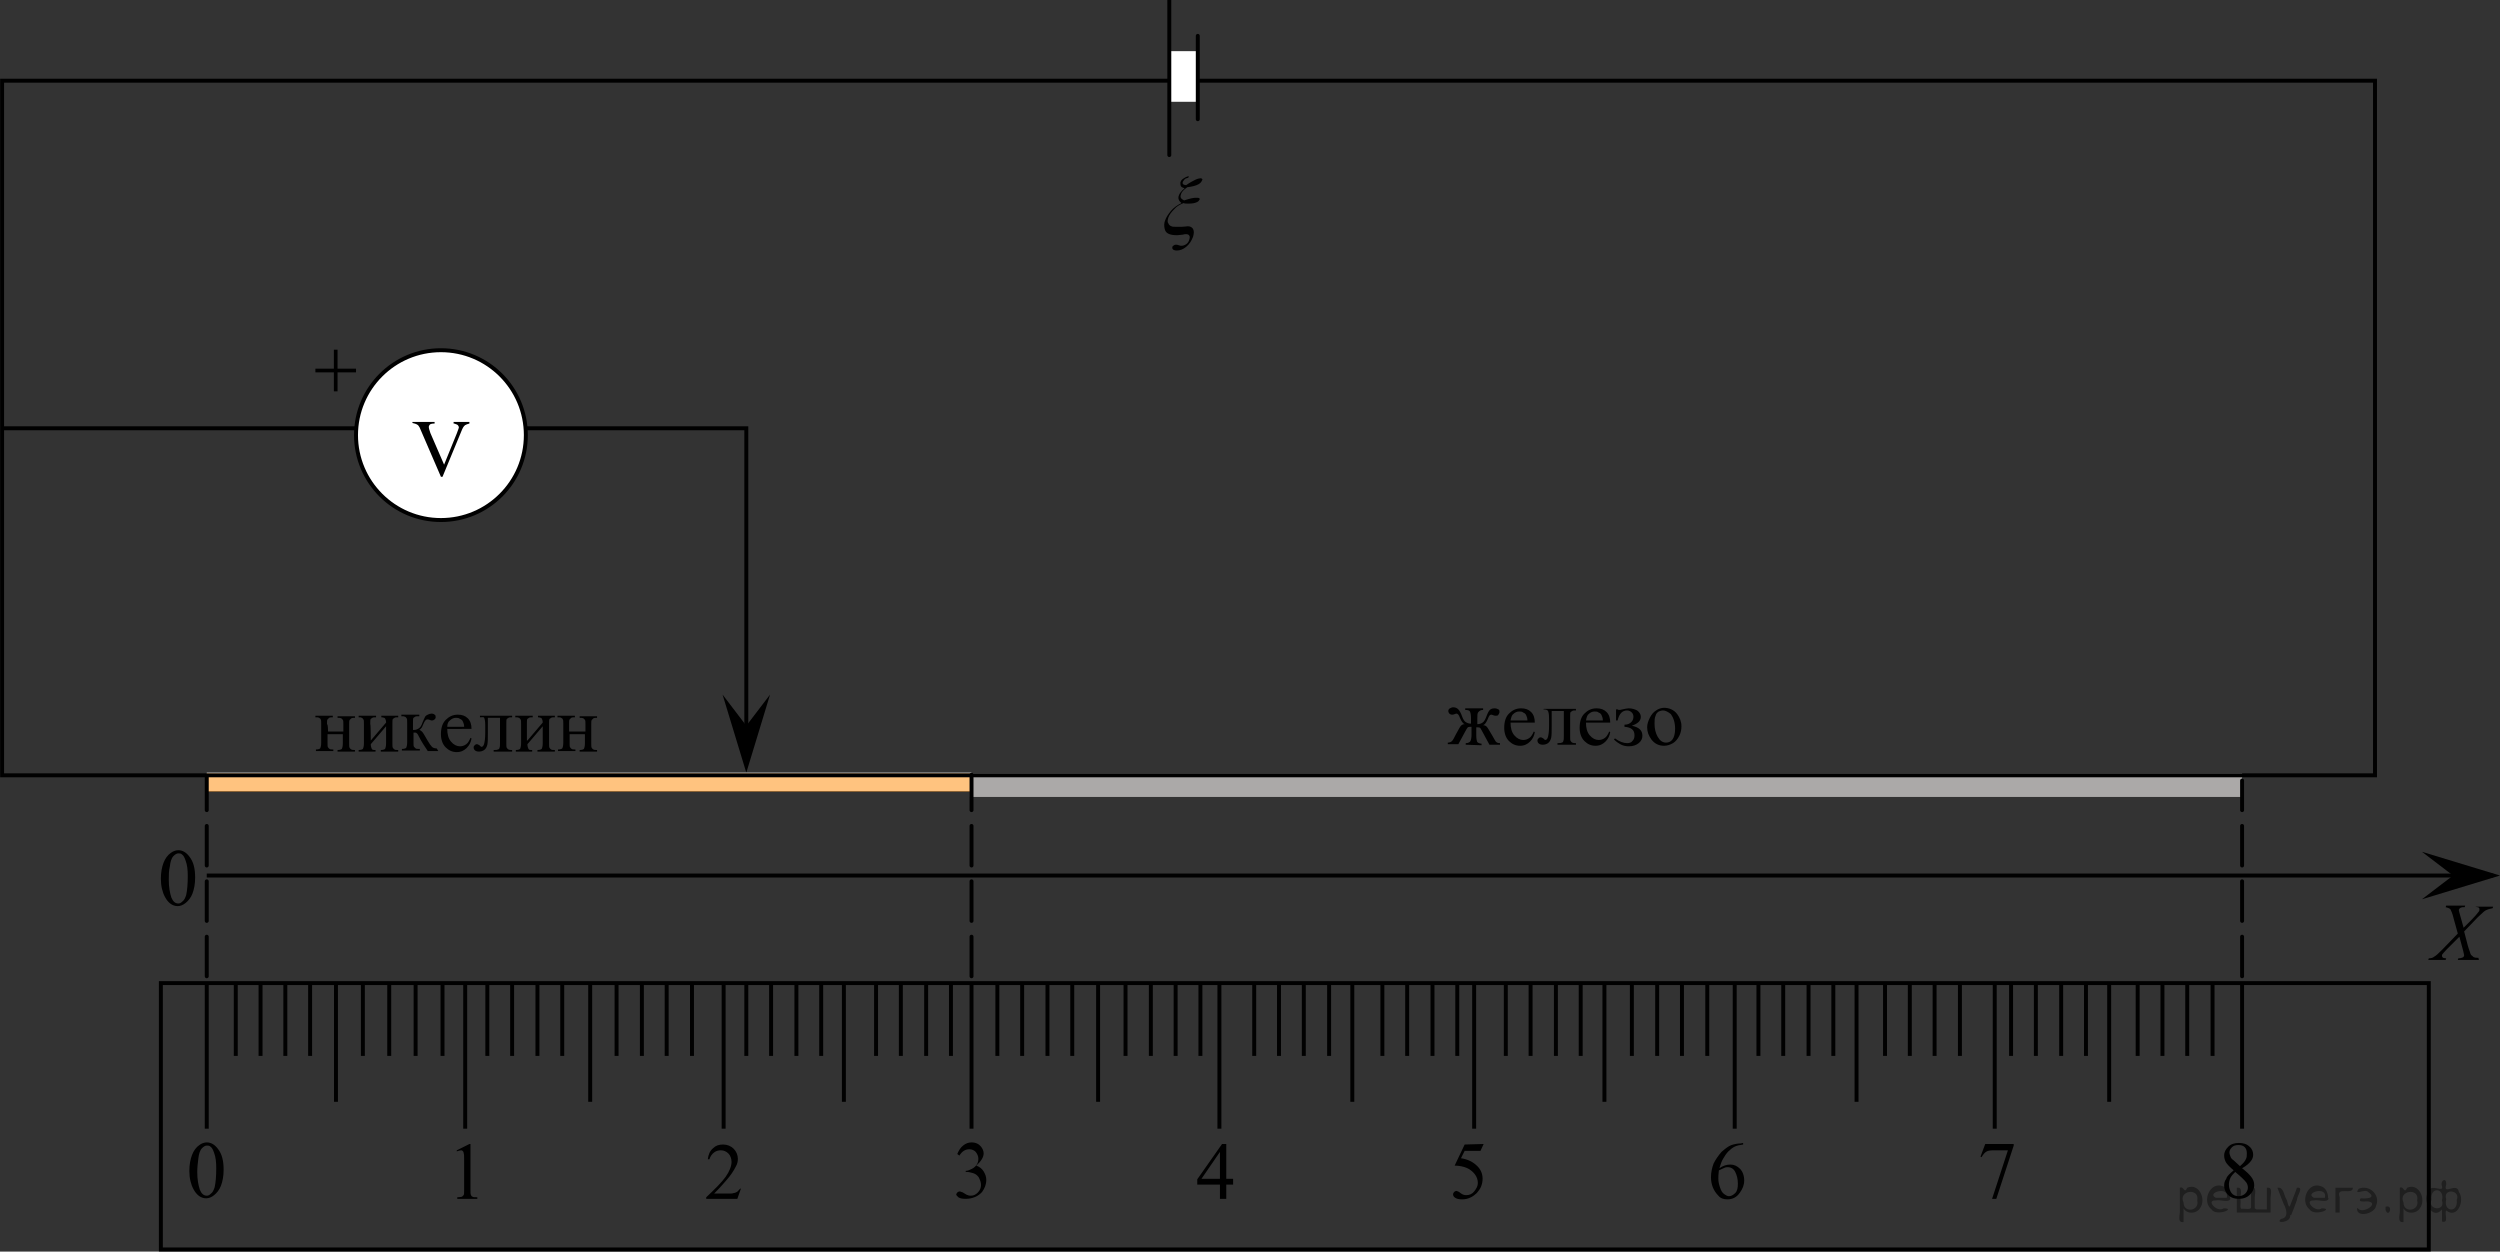 <?xml version="1.0" encoding="utf-8"?>
<!-- Generator: Adobe Illustrator 27.7.0, SVG Export Plug-In . SVG Version: 6.00 Build 0)  -->
<svg version="1.1" id="Слой_1" xmlns="http://www.w3.org/2000/svg" xmlns:xlink="http://www.w3.org/1999/xlink" x="0px" y="0px"
	 width="474px" height="237.3px" viewBox="0 0 474 237.3" style="enable-background:new 0 0 474 237.3;" xml:space="preserve">
<rect x="0" y="0" width="474" height="237.3" fill="#333333" stroke="none"/>
<style type="text/css">
	.st0{fill:#ABA9A8;}
	.st1{fill:none;stroke:#000000;stroke-width:0.75;stroke-miterlimit:10;}
	.st2{fill:#FFFFFF;stroke:#000000;stroke-width:0.75;stroke-miterlimit:10;}
	
		.st3{fill:none;stroke:#000000;stroke-width:0.75;stroke-linecap:round;stroke-linejoin:round;stroke-miterlimit:10;stroke-dasharray:7.5,3;}
	.st4{fill:#FFFFFF;}
	.st5{opacity:0.5;fill:#FF8800;enable-background:new    ;}
	.st6{fill:none;stroke:#000000;stroke-width:0.75;stroke-linecap:round;stroke-linejoin:round;stroke-miterlimit:10;}
</style>
<rect x="183.9" y="146.6" class="st0" width="241.2" height="4.5"/>
<polygon class="st1" points="460.5,186.4 39.7,186.4 30.5,186.4 30.5,236.9 460.5,236.9 "/>
<line class="st1" x1="39.2" y1="214" x2="39.2" y2="186.4"/>
<line class="st1" x1="63.7" y1="208.9" x2="63.7" y2="186.4"/>
<line class="st1" x1="44.7" y1="200.2" x2="44.7" y2="186.4"/>
<line class="st1" x1="49.4" y1="200.2" x2="49.4" y2="186.4"/>
<line class="st1" x1="54.1" y1="200.2" x2="54.1" y2="186.4"/>
<line class="st1" x1="58.8" y1="200.2" x2="58.8" y2="186.4"/>
<line class="st1" x1="68.8" y1="200.2" x2="68.8" y2="186.4"/>
<line class="st1" x1="73.8" y1="200.2" x2="73.8" y2="186.4"/>
<line class="st1" x1="78.8" y1="200.2" x2="78.8" y2="186.4"/>
<line class="st1" x1="83.9" y1="200.2" x2="83.9" y2="186.4"/>
<line class="st1" x1="92.4" y1="200.2" x2="92.4" y2="186.4"/>
<line class="st1" x1="97.1" y1="200.2" x2="97.1" y2="186.4"/>
<line class="st1" x1="101.9" y1="200.2" x2="101.9" y2="186.4"/>
<line class="st1" x1="106.6" y1="200.2" x2="106.6" y2="186.4"/>
<line class="st1" x1="116.9" y1="200.2" x2="116.9" y2="186.4"/>
<line class="st1" x1="121.7" y1="200.2" x2="121.7" y2="186.4"/>
<line class="st1" x1="126.4" y1="200.2" x2="126.4" y2="186.4"/>
<line class="st1" x1="131.2" y1="200.2" x2="131.2" y2="186.4"/>
<line class="st1" x1="141.5" y1="200.2" x2="141.5" y2="186.4"/>
<line class="st1" x1="146.2" y1="200.2" x2="146.2" y2="186.4"/>
<line class="st1" x1="151" y1="200.2" x2="151" y2="186.4"/>
<line class="st1" x1="155.7" y1="200.2" x2="155.7" y2="186.4"/>
<line class="st1" x1="166.1" y1="200.2" x2="166.1" y2="186.4"/>
<line class="st1" x1="170.8" y1="200.2" x2="170.8" y2="186.4"/>
<line class="st1" x1="175.6" y1="200.2" x2="175.6" y2="186.4"/>
<line class="st1" x1="180.3" y1="200.2" x2="180.3" y2="186.4"/>
<line class="st1" x1="189.1" y1="200.2" x2="189.1" y2="186.4"/>
<line class="st1" x1="193.8" y1="200.2" x2="193.8" y2="186.4"/>
<line class="st1" x1="198.6" y1="200.2" x2="198.6" y2="186.4"/>
<line class="st1" x1="203.3" y1="200.2" x2="203.3" y2="186.4"/>
<line class="st1" x1="213.4" y1="200.2" x2="213.4" y2="186.4"/>
<line class="st1" x1="218.2" y1="200.2" x2="218.2" y2="186.4"/>
<line class="st1" x1="222.9" y1="200.2" x2="222.9" y2="186.4"/>
<line class="st1" x1="227.6" y1="200.2" x2="227.6" y2="186.4"/>
<line class="st1" x1="237.8" y1="200.2" x2="237.8" y2="186.4"/>
<line class="st1" x1="242.5" y1="200.2" x2="242.5" y2="186.4"/>
<line class="st1" x1="247.2" y1="200.2" x2="247.2" y2="186.4"/>
<line class="st1" x1="252" y1="200.2" x2="252" y2="186.4"/>
<line class="st1" x1="262.1" y1="200.2" x2="262.1" y2="186.4"/>
<line class="st1" x1="266.8" y1="200.2" x2="266.8" y2="186.4"/>
<line class="st1" x1="271.6" y1="200.2" x2="271.6" y2="186.4"/>
<line class="st1" x1="276.3" y1="200.2" x2="276.3" y2="186.4"/>
<line class="st1" x1="285.5" y1="200.2" x2="285.5" y2="186.4"/>
<line class="st1" x1="290.2" y1="200.2" x2="290.2" y2="186.4"/>
<line class="st1" x1="295" y1="200.2" x2="295" y2="186.4"/>
<line class="st1" x1="299.7" y1="200.2" x2="299.7" y2="186.4"/>
<line class="st1" x1="309.4" y1="200.2" x2="309.4" y2="186.4"/>
<line class="st1" x1="314.2" y1="200.2" x2="314.2" y2="186.4"/>
<line class="st1" x1="318.9" y1="200.2" x2="318.9" y2="186.4"/>
<line class="st1" x1="323.7" y1="200.2" x2="323.7" y2="186.4"/>
<line class="st1" x1="333.4" y1="200.2" x2="333.4" y2="186.4"/>
<line class="st1" x1="338.1" y1="200.2" x2="338.1" y2="186.4"/>
<line class="st1" x1="342.9" y1="200.2" x2="342.9" y2="186.4"/>
<line class="st1" x1="347.6" y1="200.2" x2="347.6" y2="186.4"/>
<line class="st1" x1="357.4" y1="200.2" x2="357.4" y2="186.4"/>
<line class="st1" x1="362.1" y1="200.2" x2="362.1" y2="186.4"/>
<line class="st1" x1="366.8" y1="200.2" x2="366.8" y2="186.4"/>
<line class="st1" x1="371.6" y1="200.2" x2="371.6" y2="186.4"/>
<line class="st1" x1="381.3" y1="200.2" x2="381.3" y2="186.4"/>
<line class="st1" x1="386" y1="200.2" x2="386" y2="186.4"/>
<line class="st1" x1="390.8" y1="200.2" x2="390.8" y2="186.4"/>
<line class="st1" x1="395.5" y1="200.2" x2="395.5" y2="186.4"/>
<line class="st1" x1="405.3" y1="200.2" x2="405.3" y2="186.4"/>
<line class="st1" x1="410" y1="200.2" x2="410" y2="186.4"/>
<line class="st1" x1="414.7" y1="200.2" x2="414.7" y2="186.4"/>
<line class="st1" x1="419.5" y1="200.2" x2="419.5" y2="186.4"/>
<line class="st1" x1="111.9" y1="208.9" x2="111.9" y2="186.4"/>
<line class="st1" x1="160" y1="208.9" x2="160" y2="186.4"/>
<line class="st1" x1="208.2" y1="208.9" x2="208.2" y2="186.4"/>
<line class="st1" x1="256.4" y1="208.9" x2="256.4" y2="186.4"/>
<line class="st1" x1="304.2" y1="208.9" x2="304.2" y2="186.4"/>
<line class="st1" x1="352" y1="208.9" x2="352" y2="186.4"/>
<line class="st1" x1="399.9" y1="208.9" x2="399.9" y2="186.4"/>
<line class="st1" x1="88.2" y1="214" x2="88.2" y2="186.4"/>
<line class="st1" x1="137.2" y1="214" x2="137.2" y2="186.4"/>
<line class="st1" x1="184.2" y1="214" x2="184.2" y2="186.4"/>
<line class="st1" x1="231.2" y1="214" x2="231.2" y2="186.4"/>
<line class="st1" x1="279.5" y1="214" x2="279.5" y2="186.4"/>
<line class="st1" x1="328.9" y1="214" x2="328.9" y2="186.4"/>
<line class="st1" x1="378.2" y1="214" x2="378.2" y2="186.4"/>
<line class="st1" x1="425.1" y1="214" x2="425.1" y2="186.4"/>
<line class="st1" x1="39.2" y1="166" x2="472.7" y2="166"/>
<polyline class="st1" points="0.4,81.2 141.5,81.2 141.5,139.9 "/>
<circle class="st2" cx="83.6" cy="82.5" r="16.1"/>
<line class="st3" x1="425.1" y1="185.1" x2="425.1" y2="148"/>
<g>
	<path d="M225.4,33.4l-0.1,0.3c-0.3,0.1-0.5,0.1-0.7,0.3c-0.1,0.1-0.2,0.3-0.3,0.4c-0.1,0.2-0.1,0.4,0,0.5c0.1,0.1,0.3,0.2,0.6,0.2
		c0.7-0.5,1.3-0.8,1.7-1c0.4-0.2,0.8-0.3,1-0.3c0.1,0,0.2,0,0.3,0.1c0.1,0.1,0.1,0.2,0,0.3c-0.1,0.3-0.3,0.5-0.6,0.7
		c-0.5,0.3-1.3,0.5-2.2,0.6c-0.7,0.5-1.1,0.9-1.2,1.4c-0.2,0.5,0,0.8,0.6,1.1c0.6-0.2,1-0.3,1.4-0.4c0.4-0.1,0.7-0.1,1-0.1
		c0.2,0,0.4,0,0.5,0.1c0.1,0.1,0.1,0.2,0,0.3c-0.1,0.2-0.2,0.3-0.4,0.4c-0.4,0.2-0.9,0.3-1.5,0.3c-0.2,0-0.4,0-0.5,0
		c-0.2,0-0.4,0-0.6-0.1c-0.7,0.3-1.3,0.6-1.8,1.2c-0.5,0.5-0.9,1-1.1,1.6c-0.1,0.4-0.2,0.8,0,1c0.1,0.3,0.3,0.5,0.6,0.6
		c0.2,0.1,0.4,0.1,0.8,0.1c0.4,0,0.8,0,1.2,0c0.5,0,0.9-0.1,1.1-0.1c0.5,0,0.8,0.2,1,0.5c0.2,0.4,0.2,0.8,0,1.5
		c-0.3,0.8-0.7,1.4-1.3,1.9c-0.6,0.5-1.2,0.7-1.8,0.7c-0.3,0-0.6-0.1-0.7-0.2c-0.1-0.1-0.2-0.3-0.1-0.5c0-0.1,0.1-0.2,0.3-0.3
		c0.1-0.1,0.3-0.1,0.4-0.1c0.1,0,0.3,0,0.5,0.1c0.2,0.1,0.4,0.1,0.5,0.1c0.3,0,0.6-0.1,0.9-0.3c0.3-0.2,0.5-0.5,0.6-0.9
		c0.1-0.3,0.1-0.6,0-0.7c-0.1-0.2-0.3-0.3-0.6-0.3c-0.1,0-0.4,0-0.7,0.1c-0.3,0-0.7,0.1-1,0.1c-0.8,0-1.3-0.1-1.7-0.3
		c-0.4-0.2-0.6-0.5-0.7-1c-0.1-0.5-0.1-1,0.1-1.5c0.2-0.6,0.6-1.2,1.1-1.8c0.5-0.6,1.2-1.1,2-1.5c-0.5-0.4-0.7-0.9-0.5-1.4
		c0.1-0.4,0.5-0.9,1.1-1.4c-0.3-0.1-0.6-0.2-0.7-0.4c-0.1-0.2-0.1-0.4-0.1-0.7c0.1-0.3,0.2-0.5,0.5-0.7S224.9,33.5,225.4,33.4z"/>
</g>
<path d="M469.3,171.9h3.4l-0.1,0.3c-0.5,0.1-0.9,0.2-1.3,0.4c-0.4,0.2-0.8,0.7-1.5,1.3l-2.6,2.7l0.7,2.7c0.1,0.3,0.2,0.7,0.4,1.2
	c0.1,0.4,0.2,0.6,0.4,0.7c0.1,0.1,0.3,0.3,0.4,0.3c0.2,0.1,0.5,0.1,0.8,0.1L470,182H466l0.1-0.3c0.4,0,0.7-0.1,0.9-0.2
	c0.1-0.1,0.2-0.2,0.2-0.4c0-0.1-0.1-0.4-0.2-0.9l-0.7-2.6l-2.4,2.4c-0.5,0.5-0.7,0.8-0.8,0.9c-0.1,0.1-0.1,0.2-0.1,0.3
	c0,0.2,0.1,0.3,0.2,0.4c0.1,0,0.3,0.1,0.6,0.1l-0.1,0.3h-3.3l0.1-0.3c0.4,0,0.8-0.1,1-0.3c0.4-0.2,0.9-0.7,1.6-1.4l2.9-3l-0.8-2.9
	c-0.2-0.9-0.5-1.5-0.6-1.7c-0.2-0.2-0.5-0.3-0.9-0.4l0.1-0.3h3.6l-0.1,0.3c-0.3,0-0.6,0-0.7,0.1c-0.1,0-0.2,0.1-0.3,0.2
	c-0.1,0.1-0.1,0.2-0.1,0.3c0,0.1,0.1,0.4,0.2,0.8l0.7,2.5l1.6-1.6c0.6-0.6,1-1.1,1.3-1.5c0.1-0.1,0.1-0.3,0.1-0.4
	c0-0.1,0-0.2-0.1-0.3c-0.1-0.1-0.4-0.1-0.7-0.2L469.3,171.9z"/>
<path d="M63.3,66.3h0.7v3.6h3.5v0.7h-3.5v3.6h-0.7v-3.6h-3.5v-0.7h3.5V66.3z"/>
<path d="M86.6,218.1l2.4-1.2h0.2v8.6c0,0.6,0,0.9,0.1,1.1s0.1,0.2,0.3,0.3c0.1,0.1,0.4,0.1,0.9,0.1v0.3h-3.8V227
	c0.5,0,0.8-0.1,0.9-0.1c0.1-0.1,0.2-0.2,0.3-0.3c0.1-0.1,0.1-0.5,0.1-1.1V220c0-0.7,0-1.2-0.1-1.4c0-0.2-0.1-0.3-0.2-0.4
	s-0.2-0.1-0.3-0.1c-0.2,0-0.4,0.1-0.8,0.2L86.6,218.1z"/>
<path d="M140.5,225.3l-0.7,2h-5.9V227c1.7-1.6,3-2.9,3.7-3.9c0.7-1,1.1-2,1.1-2.8c0-0.6-0.2-1.2-0.6-1.6s-0.9-0.6-1.4-0.6
	c-0.5,0-0.9,0.1-1.3,0.4s-0.7,0.7-0.9,1.3h-0.3c0.1-0.9,0.4-1.6,1-2.1c0.5-0.5,1.1-0.7,1.9-0.7c0.8,0,1.5,0.3,2,0.8
	c0.5,0.5,0.8,1.2,0.8,1.9c0,0.5-0.1,1-0.4,1.5c-0.4,0.8-1,1.7-1.8,2.6c-1.2,1.4-2,2.2-2.3,2.5h2.6c0.5,0,0.9,0,1.1-0.1
	c0.2,0,0.4-0.1,0.6-0.2c0.2-0.1,0.3-0.3,0.5-0.5L140.5,225.3L140.5,225.3z"/>
<path d="M181.5,218.8c0.3-0.7,0.6-1.2,1.1-1.6s1-0.6,1.6-0.6c0.8,0,1.4,0.3,1.8,0.8c0.3,0.4,0.5,0.8,0.5,1.3c0,0.7-0.5,1.5-1.4,2.3
	c0.6,0.2,1.1,0.6,1.4,1.1c0.3,0.5,0.5,1,0.5,1.6c0,0.9-0.3,1.6-0.8,2.3c-0.7,0.8-1.8,1.3-3.1,1.3c-0.7,0-1.1-0.1-1.4-0.3
	c-0.2-0.2-0.4-0.4-0.4-0.5c0-0.1,0.1-0.3,0.2-0.4c0.1-0.1,0.3-0.2,0.4-0.2c0.1,0,0.2,0,0.4,0.1c0.1,0,0.3,0.1,0.6,0.3
	c0.3,0.2,0.5,0.3,0.6,0.3c0.2,0.1,0.4,0.1,0.6,0.1c0.5,0,0.9-0.2,1.3-0.6s0.6-0.9,0.6-1.4c0-0.4-0.1-0.8-0.3-1.2
	c-0.1-0.3-0.3-0.5-0.4-0.6c-0.2-0.2-0.5-0.4-0.9-0.5s-0.7-0.2-1.1-0.2h-0.2v-0.2c0.4,0,0.8-0.2,1.2-0.4c0.4-0.2,0.7-0.5,0.9-0.8
	c0.2-0.3,0.3-0.7,0.3-1.1c0-0.5-0.2-0.9-0.5-1.3c-0.3-0.3-0.7-0.5-1.2-0.5c-0.8,0-1.4,0.4-1.9,1.2L181.5,218.8z"/>
<path d="M233.8,223.5v1.1h-1.3v2.7h-1.2v-2.7H227v-1l4.7-6.7h0.8v6.6H233.8z M231.3,223.5v-5.1l-3.5,5.1H231.3z"/>
<path d="M281.3,216.9l-0.6,1.3h-3l-0.7,1.4c1.3,0.2,2.3,0.7,3.1,1.5c0.7,0.7,1,1.5,1,2.4c0,0.5-0.1,1-0.3,1.5
	c-0.2,0.5-0.5,0.8-0.8,1.2c-0.3,0.3-0.7,0.6-1.1,0.8c-0.6,0.3-1.1,0.4-1.7,0.4c-0.6,0-1-0.1-1.3-0.3s-0.4-0.4-0.4-0.7
	c0-0.1,0.1-0.3,0.2-0.4c0.1-0.1,0.3-0.2,0.4-0.2c0.1,0,0.2,0,0.3,0.1c0.1,0,0.3,0.1,0.5,0.3c0.4,0.3,0.7,0.4,1.1,0.4
	c0.6,0,1.1-0.2,1.5-0.7s0.7-1,0.7-1.6c0-0.6-0.2-1.2-0.6-1.7s-0.9-0.9-1.6-1.2c-0.5-0.2-1.3-0.4-2.2-0.4l1.9-4L281.3,216.9
	L281.3,216.9z"/>
<path d="M330.5,216.7v0.3c-0.7,0.1-1.2,0.2-1.6,0.4c-0.4,0.2-0.8,0.5-1.2,0.9c-0.4,0.4-0.7,0.9-1,1.4c-0.3,0.5-0.5,1.1-0.7,1.8
	c0.7-0.5,1.4-0.7,2.1-0.7c0.7,0,1.3,0.3,1.8,0.8s0.8,1.3,0.8,2.2c0,0.9-0.3,1.6-0.8,2.3c-0.6,0.9-1.4,1.3-2.4,1.3
	c-0.7,0-1.3-0.2-1.7-0.7c-0.9-0.9-1.4-2.1-1.4-3.5c0-0.9,0.2-1.8,0.5-2.6c0.4-0.8,0.9-1.5,1.5-2.2c0.7-0.6,1.3-1.1,1.9-1.3
	c0.6-0.2,1.2-0.3,1.7-0.3L330.5,216.7L330.5,216.7z M325.9,221.9c-0.1,0.7-0.1,1.2-0.1,1.6c0,0.5,0.1,1,0.3,1.6
	c0.2,0.6,0.4,1,0.8,1.3c0.3,0.2,0.6,0.4,0.9,0.4c0.4,0,0.8-0.2,1.2-0.6s0.5-1,0.5-1.8c0-0.9-0.2-1.6-0.5-2.2
	c-0.3-0.6-0.8-0.9-1.4-0.9c-0.2,0-0.4,0-0.6,0.1C326.7,221.5,326.4,221.7,325.9,221.9z"/>
<path d="M376.4,216.9h5.4v0.3l-3.3,10.1h-0.8l3-9.2h-2.8c-0.6,0-1,0.1-1.2,0.2c-0.4,0.2-0.7,0.6-1,1.1l-0.2-0.1L376.4,216.9z"/>
<path d="M423.5,221.9c-0.8-0.7-1.3-1.2-1.5-1.6c-0.2-0.4-0.3-0.8-0.3-1.2c0-0.7,0.3-1.2,0.8-1.7s1.2-0.7,2-0.7c0.8,0,1.5,0.2,2,0.7
	c0.5,0.4,0.7,1,0.7,1.5c0,0.4-0.1,0.8-0.4,1.2s-0.8,0.9-1.7,1.4c0.9,0.7,1.4,1.2,1.7,1.6c0.4,0.5,0.6,1,0.6,1.6
	c0,0.7-0.3,1.3-0.8,1.8c-0.5,0.5-1.2,0.8-2.1,0.8c-1,0-1.7-0.3-2.2-0.9c-0.4-0.5-0.6-1-0.6-1.6c0-0.5,0.1-0.9,0.4-1.3
	C422.2,223,422.8,222.5,423.5,221.9z M423.8,222.2c-0.4,0.4-0.7,0.7-0.9,1.1s-0.3,0.9-0.3,1.3c0,0.6,0.2,1.2,0.5,1.6
	c0.3,0.4,0.8,0.6,1.3,0.6c0.5,0,1-0.2,1.3-0.5c0.3-0.3,0.5-0.7,0.5-1.1c0-0.4-0.1-0.7-0.3-1C425.6,223.8,424.9,223.1,423.8,222.2z
	 M424.7,221.1c0.6-0.5,1-1,1.1-1.3c0.2-0.3,0.2-0.7,0.2-1.1c0-0.5-0.1-0.9-0.4-1.2s-0.7-0.4-1.2-0.4c-0.5,0-0.9,0.1-1.2,0.4
	c-0.3,0.3-0.5,0.6-0.5,1c0,0.3,0.1,0.5,0.2,0.8c0.1,0.3,0.3,0.5,0.6,0.7L424.7,221.1z"/>
<path d="M30.5,166.6c0-1.2,0.2-2.2,0.5-3s0.8-1.5,1.4-1.9c0.4-0.3,0.9-0.5,1.4-0.5c0.8,0,1.5,0.4,2.1,1.2c0.8,1,1.1,2.3,1.1,4
	c0,1.2-0.2,2.2-0.5,3c-0.3,0.8-0.8,1.4-1.3,1.8c-0.5,0.4-1,0.6-1.5,0.6c-1,0-1.8-0.6-2.4-1.7C30.8,169.2,30.5,168,30.5,166.6z
	 M32,166.8c0,1.4,0.2,2.5,0.5,3.4c0.3,0.7,0.7,1.1,1.3,1.1c0.3,0,0.5-0.1,0.8-0.4c0.3-0.2,0.5-0.6,0.7-1.2c0.2-0.9,0.3-2.1,0.3-3.6
	c0-1.2-0.1-2.1-0.4-2.9c-0.2-0.6-0.4-1-0.7-1.2c-0.2-0.2-0.4-0.2-0.7-0.2c-0.3,0-0.6,0.2-0.9,0.5c-0.4,0.4-0.6,1.1-0.7,2
	C32,165.1,32,166,32,166.8z"/>
<path d="M35.9,222c0-1.2,0.2-2.2,0.5-3s0.8-1.5,1.4-1.9c0.4-0.3,0.9-0.5,1.4-0.5c0.8,0,1.5,0.4,2.1,1.2c0.8,1,1.1,2.3,1.1,4
	c0,1.2-0.2,2.2-0.5,3c-0.3,0.8-0.8,1.4-1.3,1.8c-0.5,0.4-1,0.6-1.5,0.6c-1,0-1.8-0.6-2.4-1.7C36.2,224.6,35.9,223.4,35.9,222z
	 M37.4,222.2c0,1.4,0.2,2.5,0.5,3.4c0.3,0.7,0.7,1.1,1.3,1.1c0.3,0,0.5-0.1,0.8-0.4c0.3-0.2,0.5-0.6,0.7-1.2
	c0.2-0.9,0.3-2.1,0.3-3.6c0-1.2-0.1-2.1-0.4-2.9c-0.2-0.6-0.4-1-0.7-1.2c-0.2-0.2-0.4-0.2-0.7-0.2c-0.3,0-0.6,0.2-0.9,0.5
	c-0.4,0.4-0.6,1.1-0.7,2C37.5,220.5,37.4,221.4,37.4,222.2z"/>
<polygon points="141.5,137.6 146,131.7 141.5,146.5 137,131.7 "/>
<polygon points="465.1,166 459.2,161.5 474,166 459.2,170.5 "/>
<rect x="39.2" y="146.5" class="st4" width="145" height="3.5"/>
<rect x="39.2" y="146.6" class="st5" width="145" height="3.5"/>
<line class="st3" x1="39.2" y1="185.1" x2="39.2" y2="147.1"/>
<line class="st3" x1="184.2" y1="185.1" x2="184.2" y2="146.9"/>
<g>
	<path d="M62.2,138.7h2.9v-1.4c0-0.4,0-0.7-0.1-0.8s-0.1-0.2-0.3-0.3s-0.4-0.1-0.7-0.1v-0.3h3.3v0.3c-0.3,0-0.5,0-0.7,0.1
		c-0.1,0.1-0.2,0.2-0.3,0.3s-0.1,0.4-0.1,0.9v3.6c0,0.4,0,0.7,0.1,0.8s0.1,0.2,0.3,0.3s0.4,0.1,0.7,0.1v0.3h-3.3v-0.3
		c0.4,0,0.7-0.1,0.8-0.2c0.1-0.2,0.2-0.5,0.2-1.1v-1.7h-2.9v1.7c0,0.4,0,0.7,0.1,0.8s0.1,0.2,0.3,0.3c0.1,0.1,0.4,0.1,0.7,0.1v0.3
		h-3.3v-0.3c0.4,0,0.7-0.1,0.8-0.2c0.1-0.2,0.2-0.5,0.2-1.1v-3.6c0-0.4,0-0.7-0.1-0.8c0-0.1-0.1-0.2-0.3-0.3
		c-0.1-0.1-0.4-0.1-0.7-0.1v-0.3h3.3v0.3c-0.3,0-0.5,0-0.7,0.1c-0.1,0.1-0.2,0.2-0.3,0.3s-0.1,0.4-0.1,0.9
		C62.2,137.3,62.2,138.7,62.2,138.7z"/>
	<path d="M70.3,140.4l2.9-3.4c0-0.4-0.1-0.6-0.2-0.8c-0.1-0.1-0.4-0.2-0.7-0.2v-0.3h3.2v0.3c-0.3,0-0.6,0-0.7,0.1
		c-0.1,0.1-0.2,0.1-0.3,0.2c-0.1,0.1-0.1,0.4-0.1,1v3.6c0,0.5,0,0.8,0.1,0.9c0.1,0.1,0.1,0.2,0.3,0.3c0.1,0.1,0.3,0.1,0.7,0.1v0.3
		h-3.3v-0.3c0.4,0,0.7-0.1,0.8-0.2c0.1-0.2,0.2-0.5,0.2-1.1v-3.2l-2.9,3.4c0,0.4,0.1,0.7,0.2,0.9s0.3,0.2,0.7,0.2v0.3H68v-0.3
		c0.4,0,0.7-0.1,0.8-0.2c0.1-0.2,0.2-0.5,0.2-1.1v-3.6c0-0.5,0-0.8-0.1-0.9s-0.1-0.2-0.3-0.3S68.4,136,68,136v-0.3h3.3v0.3
		c-0.3,0-0.6,0-0.7,0.1c-0.1,0.1-0.2,0.1-0.3,0.2c-0.1,0.1-0.1,0.4-0.1,1C70.3,137.3,70.3,140.4,70.3,140.4z"/>
	<path d="M83.1,142.4h-2c-0.6-0.9-1.2-1.8-1.7-2.8c-0.1-0.2-0.2-0.4-0.3-0.5c-0.1-0.1-0.2-0.2-0.4-0.2c-0.1,0-0.2,0-0.3,0v1.8
		c0,0.5,0,0.8,0.1,0.9c0.1,0.1,0.2,0.2,0.3,0.3c0.1,0.1,0.4,0.1,0.8,0.1v0.3h-3.4v-0.3c0.4,0,0.7-0.1,0.8-0.2
		c0.1-0.2,0.2-0.5,0.2-1.1v-3.6c0-0.5,0-0.8-0.1-0.9s-0.1-0.2-0.3-0.3s-0.3-0.1-0.7-0.1v-0.3h3.4v0.3c-0.4,0-0.7,0-0.8,0.1
		s-0.2,0.1-0.3,0.2s-0.1,0.4-0.1,1v1.3c0.1,0,0.2,0,0.2,0c0.3,0,0.6-0.1,0.9-0.3c0.3-0.2,0.5-0.5,0.7-1.1c0.2-0.5,0.4-0.9,0.5-1.1
		c0.1-0.2,0.3-0.3,0.5-0.4s0.5-0.2,0.7-0.2c0.3,0,0.5,0.1,0.6,0.2c0.2,0.1,0.2,0.3,0.2,0.5c0,0.2-0.1,0.3-0.2,0.4
		c-0.1,0.1-0.3,0.2-0.5,0.2c-0.1,0-0.2,0-0.4-0.1c-0.2-0.1-0.4-0.1-0.5-0.1c-0.2,0-0.4,0.2-0.6,0.6c-0.2,0.4-0.3,0.7-0.4,0.9
		c-0.1,0.1-0.2,0.3-0.5,0.5c0.2,0,0.3,0.2,0.5,0.3c0.2,0.2,0.5,0.7,1,1.6c0.4,0.7,0.7,1.1,0.9,1.3c0.2,0.2,0.5,0.3,0.9,0.3
		L83.1,142.4L83.1,142.4z"/>
	<path d="M84.8,138.2c0,1,0.2,1.8,0.7,2.4c0.5,0.6,1.1,0.9,1.7,0.9c0.4,0,0.8-0.1,1.2-0.4c0.3-0.2,0.6-0.7,0.8-1.2l0.2,0.1
		c-0.1,0.7-0.4,1.3-0.9,1.8s-1.1,0.8-1.9,0.8c-0.8,0-1.5-0.3-2.1-0.9c-0.6-0.6-0.9-1.5-0.9-2.5c0-1.2,0.3-2.1,0.9-2.7s1.3-1,2.3-1
		c0.8,0,1.4,0.2,1.9,0.7c0.5,0.5,0.7,1.2,0.7,2H84.8z M84.8,137.8h3.2c0-0.4-0.1-0.7-0.2-0.9c-0.1-0.3-0.3-0.5-0.6-0.6
		c-0.2-0.2-0.5-0.2-0.8-0.2c-0.4,0-0.8,0.2-1.1,0.5C85,136.8,84.8,137.2,84.8,137.8z"/>
	<path d="M91,135.7h6.1v0.3c-0.3,0-0.6,0-0.7,0.1c-0.1,0.1-0.2,0.1-0.3,0.2c-0.1,0.1-0.1,0.4-0.1,1v3.6c0,0.5,0,0.8,0.1,0.9
		s0.1,0.2,0.3,0.3s0.3,0.1,0.7,0.1v0.3h-3.5v-0.3c0.4,0,0.6,0,0.8-0.1c0.1,0,0.3-0.1,0.3-0.3c0.1-0.2,0.1-0.5,0.1-1v-4.7h-2.3v2.8
		c0,1.1,0,1.8-0.1,2.3c-0.1,0.4-0.3,0.8-0.6,1s-0.6,0.3-1,0.3c-0.6,0-1-0.3-1-0.8c0-0.2,0.1-0.3,0.2-0.4c0.1-0.1,0.2-0.2,0.4-0.2
		c0.2,0,0.3,0.1,0.5,0.2c0.2,0.2,0.3,0.3,0.4,0.3c0.2,0,0.4-0.2,0.5-0.6s0.2-1,0.2-2v-1.5c0-0.8-0.1-1.2-0.2-1.4S91.5,136,91,136
		L91,135.7L91,135.7z"/>
	<path d="M100,140.4l2.9-3.4c0-0.4-0.1-0.6-0.2-0.8c-0.1-0.1-0.4-0.2-0.7-0.2v-0.3h3.2v0.3c-0.3,0-0.6,0-0.7,0.1
		c-0.1,0.1-0.2,0.1-0.3,0.2c-0.1,0.1-0.1,0.4-0.1,1v3.6c0,0.5,0,0.8,0.1,0.9c0.1,0.1,0.1,0.2,0.3,0.3c0.1,0.1,0.3,0.1,0.7,0.1v0.3
		h-3.3v-0.3c0.4,0,0.7-0.1,0.8-0.2c0.1-0.2,0.2-0.5,0.2-1.1v-3.2l-2.9,3.4c0,0.4,0.1,0.7,0.2,0.9s0.3,0.2,0.7,0.2v0.3h-3.1v-0.3
		c0.4,0,0.7-0.1,0.8-0.2c0.1-0.2,0.2-0.5,0.2-1.1v-3.6c0-0.5,0-0.8-0.1-0.9s-0.1-0.2-0.3-0.3s-0.3-0.1-0.7-0.1v-0.3h3.3v0.3
		c-0.3,0-0.6,0-0.7,0.1c-0.1,0.1-0.2,0.1-0.3,0.2c-0.1,0.1-0.1,0.4-0.1,1V140.4z"/>
	<path d="M108.1,138.7h2.9v-1.4c0-0.4,0-0.7-0.1-0.8s-0.1-0.2-0.3-0.3s-0.4-0.1-0.7-0.1v-0.3h3.3v0.3c-0.3,0-0.5,0-0.7,0.1
		c-0.1,0.1-0.2,0.2-0.3,0.3s-0.1,0.4-0.1,0.9v3.6c0,0.4,0,0.7,0.1,0.8s0.1,0.2,0.3,0.3s0.4,0.1,0.7,0.1v0.3h-3.3v-0.3
		c0.4,0,0.7-0.1,0.8-0.2c0.1-0.2,0.2-0.5,0.2-1.1v-1.7h-2.9v1.7c0,0.4,0,0.7,0.1,0.8s0.1,0.2,0.3,0.3c0.1,0.1,0.4,0.1,0.7,0.1v0.3
		h-3.3v-0.3c0.4,0,0.7-0.1,0.8-0.2c0.1-0.2,0.2-0.5,0.2-1.1v-3.6c0-0.4,0-0.7-0.1-0.8c0-0.1-0.1-0.2-0.3-0.3
		c-0.1-0.1-0.4-0.1-0.7-0.1v-0.3h3.3v0.3c-0.3,0-0.5,0-0.7,0.1c-0.1,0.1-0.2,0.2-0.3,0.3s-0.1,0.4-0.1,0.9V138.7z"/>
</g>
<g>
	<path d="M277.9,141.2v-0.3c0.5,0,0.8-0.2,0.9-0.4s0.2-0.6,0.2-1.2v-1.5c-0.3,0-0.5,0-0.7,0.1c-0.1,0.1-0.3,0.4-0.5,0.8l-1.3,2.4h-2
		v-0.3c0.3,0,0.6-0.1,0.8-0.3c0.2-0.2,0.4-0.6,0.7-1.2c0.5-0.9,0.8-1.5,1-1.7c0.2-0.2,0.4-0.3,0.7-0.3c-0.3-0.1-0.6-0.5-0.9-1.2
		c-0.1-0.3-0.2-0.5-0.3-0.6c-0.1-0.1-0.2-0.2-0.3-0.2c-0.1,0-0.2,0-0.4,0.1c-0.2,0.1-0.4,0.1-0.5,0.1c-0.2,0-0.4-0.1-0.5-0.2
		s-0.2-0.3-0.2-0.5c0-0.2,0.1-0.4,0.3-0.5s0.4-0.2,0.6-0.2c0.4,0,0.7,0.1,1,0.4c0.2,0.2,0.5,0.7,0.7,1.3c0.2,0.6,0.5,1,0.7,1.1
		c0.3,0.2,0.6,0.3,1,0.3v-1.1c0-0.6-0.1-1-0.2-1.2c-0.1-0.2-0.4-0.3-0.9-0.3v-0.3h3.4v0.3c-0.5,0-0.7,0.2-0.9,0.4s-0.2,0.6-0.2,1.2
		v1.1c0.4,0,0.7-0.1,1-0.3c0.3-0.2,0.5-0.6,0.7-1.1c0.3-0.8,0.5-1.2,0.8-1.4s0.6-0.2,0.8-0.2c0.3,0,0.5,0.1,0.7,0.2
		c0.2,0.1,0.2,0.3,0.2,0.5c0,0.2-0.1,0.3-0.2,0.5s-0.3,0.2-0.5,0.2c-0.1,0-0.3,0-0.5-0.1c-0.2-0.1-0.3-0.1-0.4-0.1
		c-0.1,0-0.3,0.1-0.3,0.2c-0.1,0.1-0.2,0.3-0.3,0.6c-0.3,0.7-0.6,1.1-0.9,1.2c0.3,0,0.5,0.1,0.7,0.3c0.2,0.2,0.5,0.8,1,1.6
		c0.3,0.6,0.6,1,0.7,1.2c0.2,0.2,0.4,0.3,0.8,0.3v0.3h-2l-1.3-2.4c-0.3-0.5-0.4-0.8-0.5-0.8c-0.1-0.1-0.3-0.1-0.7-0.1v1.5
		c0,0.7,0.1,1.1,0.2,1.3c0.1,0.1,0.4,0.3,0.8,0.3v0.3L277.9,141.2L277.9,141.2z"/>
	<path d="M286.4,137c0,1,0.2,1.8,0.7,2.4c0.5,0.6,1.1,0.9,1.7,0.9c0.4,0,0.8-0.1,1.2-0.4c0.3-0.2,0.6-0.7,0.8-1.2l0.2,0.1
		c-0.1,0.7-0.4,1.3-0.9,1.8s-1.1,0.8-1.9,0.8c-0.8,0-1.5-0.3-2.1-0.9c-0.6-0.6-0.9-1.5-0.9-2.5c0-1.2,0.3-2.1,0.9-2.7s1.3-1,2.3-1
		c0.8,0,1.4,0.2,1.9,0.7c0.5,0.5,0.7,1.2,0.7,2H286.4z M286.4,136.6h3.2c0-0.4-0.1-0.7-0.2-0.9c-0.1-0.3-0.3-0.5-0.6-0.6
		c-0.2-0.2-0.5-0.2-0.8-0.2c-0.4,0-0.8,0.2-1.1,0.5C286.7,135.5,286.5,136,286.4,136.6z"/>
	<path d="M292.7,134.4h6.1v0.3c-0.3,0-0.6,0-0.7,0.1c-0.1,0.1-0.2,0.1-0.3,0.2c-0.1,0.1-0.1,0.4-0.1,1v3.6c0,0.5,0,0.8,0.1,0.9
		s0.1,0.2,0.3,0.3s0.3,0.1,0.7,0.1v0.3h-3.5v-0.3c0.4,0,0.6,0,0.8-0.1c0.1,0,0.3-0.1,0.3-0.3c0.1-0.2,0.1-0.5,0.1-1v-4.7h-2.3v2.8
		c0,1.1,0,1.8-0.1,2.3c-0.1,0.4-0.3,0.8-0.6,1s-0.6,0.3-1,0.3c-0.6,0-1-0.3-1-0.8c0-0.2,0.1-0.3,0.2-0.4c0.1-0.1,0.2-0.2,0.4-0.2
		c0.2,0,0.3,0.1,0.5,0.2c0.2,0.2,0.3,0.3,0.4,0.3c0.2,0,0.4-0.2,0.5-0.6s0.2-1,0.2-2v-1.5c0-0.8-0.1-1.2-0.2-1.4s-0.4-0.3-0.9-0.3
		L292.7,134.4L292.7,134.4z"/>
	<path d="M300.7,137c0,1,0.2,1.8,0.7,2.4c0.5,0.6,1.1,0.9,1.7,0.9c0.4,0,0.8-0.1,1.2-0.4c0.3-0.2,0.6-0.7,0.8-1.2l0.2,0.1
		c-0.1,0.7-0.4,1.3-0.9,1.8s-1.1,0.8-1.9,0.8c-0.8,0-1.5-0.3-2.1-0.9c-0.6-0.6-0.9-1.5-0.9-2.5c0-1.2,0.3-2.1,0.9-2.7s1.3-1,2.3-1
		c0.8,0,1.4,0.2,1.9,0.7c0.5,0.5,0.7,1.2,0.7,2H300.7z M300.7,136.6h3.2c0-0.4-0.1-0.7-0.2-0.9c-0.1-0.3-0.3-0.5-0.6-0.6
		c-0.2-0.2-0.5-0.2-0.8-0.2c-0.4,0-0.8,0.2-1.1,0.5C301,135.5,300.8,136,300.7,136.6z"/>
	<path d="M306.4,136.6v-2.1h0.3c0.1,0.1,0.2,0.1,0.3,0.1c0.1,0,0.3,0,0.6-0.1c0.5-0.1,0.9-0.2,1.2-0.2c0.7,0,1.2,0.2,1.6,0.4
		c0.4,0.3,0.7,0.7,0.7,1.2c0,0.8-0.6,1.3-1.7,1.7c1.4,0.3,2,0.9,2,1.9c0,0.5-0.2,1-0.7,1.4s-1.1,0.6-1.9,0.6c-0.5,0-1-0.1-1.4-0.3
		c-0.4-0.2-0.9-0.5-1.4-1l0.2-0.2c0.8,0.6,1.6,0.9,2.3,0.9c0.4,0,0.8-0.1,1-0.4c0.3-0.3,0.4-0.6,0.4-1.1c0-1-0.6-1.5-1.9-1.6v-0.4
		c0.6,0,1-0.2,1.3-0.5c0.3-0.3,0.4-0.7,0.4-1c0-0.3-0.1-0.6-0.3-0.8c-0.2-0.2-0.5-0.4-0.9-0.4c-0.9,0-1.5,0.6-1.8,1.9H306.4z"/>
	<path d="M315.5,134.2c1,0,1.9,0.4,2.5,1.2c0.5,0.7,0.8,1.4,0.8,2.3c0,0.6-0.1,1.2-0.4,1.8s-0.7,1.1-1.2,1.4s-1.1,0.5-1.7,0.5
		c-1,0-1.8-0.4-2.4-1.2c-0.5-0.7-0.8-1.4-0.8-2.3c0-0.6,0.2-1.2,0.5-1.8c0.3-0.6,0.7-1.1,1.2-1.4C314.4,134.4,315,134.2,315.5,134.2
		z M315.3,134.7c-0.3,0-0.5,0.1-0.8,0.2c-0.3,0.2-0.5,0.4-0.6,0.8c-0.2,0.4-0.2,0.9-0.2,1.5c0,1,0.2,1.8,0.6,2.5
		c0.4,0.7,0.9,1.1,1.6,1.1c0.5,0,0.9-0.2,1.2-0.6c0.3-0.4,0.5-1.1,0.5-2c0-1.2-0.3-2.1-0.8-2.8C316.3,135,315.8,134.7,315.3,134.7z"
		/>
</g>
<rect x="0.4" y="15.3" class="st1" width="449.9" height="131.7"/>
<g>
	<g>
		<path d="M89,80v0.3c-0.4,0.1-0.6,0.2-0.8,0.3c-0.3,0.2-0.5,0.6-0.7,1.1l-3.6,8.7h-0.3l-3.8-8.8c-0.2-0.5-0.3-0.7-0.4-0.8
			c-0.1-0.2-0.3-0.3-0.5-0.4c-0.2-0.1-0.4-0.1-0.7-0.2V80h4.2v0.3c-0.5,0-0.8,0.1-0.9,0.2c-0.1,0.1-0.2,0.3-0.2,0.4
			c0,0.3,0.1,0.6,0.3,1.2l2.6,6l2.4-5.9c0.2-0.6,0.4-1,0.4-1.2c0-0.1-0.1-0.3-0.2-0.4s-0.4-0.2-0.7-0.3c0,0-0.1,0-0.1,0V80
			C85.9,80,89,80,89,80z"/>
	</g>
</g>
<rect x="221.7" y="9.7" class="st4" width="5.4" height="9.6"/>
<line class="st6" x1="221.7" y1="0" x2="221.7" y2="29.4"/>
<line class="st6" x1="227.1" y1="6.8" x2="227.1" y2="22.6"/>
<g style="stroke:none;fill:#000;fill-opacity:0.4" > <path d="m 414.0,229.2 c 0,0.8 0,1.6 0,2.5 -1.3,0.2 -0.6,-1.5 -0.7,-2.3 0,-1.4 0,-2.8 0,-4.2 0.8,-0.4 0.8,1.3 1.4,0.0 2.2,-1.0 3.7,2.2 2.4,3.9 -0.6,1.0 -2.4,1.2 -3.1,0.0 z m 2.6,-1.6 c 0.5,-2.5 -3.7,-1.9 -2.6,0.4 0.0,2.1 3.1,1.6 2.6,-0.4 z" /> <path d="m 422.9,227.3 c -0.4,0.8 -1.9,0.1 -2.8,0.3 -2.0,-0.1 0.3,2.4 1.5,1.5 2.5,0.0 -1.4,1.6 -2.3,0.2 -1.9,-1.5 -0.3,-5.3 2.1,-4.4 0.9,0.2 1.4,1.2 1.4,2.2 z m -0.7,-0.2 c 0.6,-2.3 -4.0,-1.0 -2.1,0.0 0.7,0 1.4,-0.0 2.1,-0.0 z" /> <path d="m 427.8,229.3 c 0.6,0 1.3,0 2.0,0 0,-1.3 0,-2.7 0,-4.1 1.3,-0.2 0.6,1.5 0.7,2.3 0,0.8 0,1.6 0,2.4 -2.1,0 -4.2,0 -6.4,0 0,-1.5 0,-3.1 0,-4.7 1.3,-0.2 0.6,1.5 0.7,2.3 0.1,0.5 -0.2,1.6 0.2,1.7 0.5,-0.1 1.6,0.2 1.8,-0.2 0,-1.3 0,-2.6 0,-3.9 1.3,-0.2 0.6,1.5 0.7,2.3 0,0.5 0,1.1 0,1.7 z" /> <path d="m 434.2,230.4 c 0.3,1.4 -3.0,1.7 -1.7,0.7 1.5,-0.2 1.0,-1.9 0.5,-2.8 -0.4,-1.0 -0.8,-2.0 -1.2,-3.1 1.2,-0.2 1.2,1.4 1.7,2.2 0.2,0.2 0.4,1.9 0.7,1.2 0.4,-1.1 0.9,-2.2 1.3,-3.4 1.4,-0.2 0.0,1.5 -0.0,2.3 -0.3,0.9 -0.7,1.9 -1.1,2.9 z" /> <path d="m 441.5,227.3 c -0.4,0.8 -1.9,0.1 -2.8,0.3 -2.0,-0.1 0.3,2.4 1.5,1.5 2.5,0.0 -1.4,1.6 -2.3,0.2 -1.9,-1.5 -0.3,-5.3 2.1,-4.4 0.9,0.2 1.4,1.2 1.4,2.2 z m -0.7,-0.2 c 0.6,-2.3 -4.0,-1.0 -2.1,0.0 0.7,0 1.4,-0.0 2.1,-0.0 z" /> <path d="m 442.8,229.9 c 0,-1.5 0,-3.1 0,-4.7 1.1,0 2.2,0 3.3,0 0.0,1.5 -3.3,-0.4 -2.5,1.8 0,0.9 0,1.9 0,2.9 -0.2,0 -0.5,0 -0.7,0 z" /> <path d="m 447.0,229.0 c 0.7,1.4 4.2,-0.8 2.1,-1.2 -0.5,-0.1 -2.2,0.3 -1.5,-0.6 1.0,0.1 3.1,0.0 1.4,-1.2 -0.6,-0.7 -2.8,0.8 -1.8,-0.6 2.0,-0.9 4.2,1.2 3.3,3.2 -0.2,1.5 -3.5,2.3 -3.6,0.7 l 0,-0.1 0,-0.0 0,0 z" /> <path d="m 452.3,228.8 c 1.6,-0.5 0.6,2.3 -0.0,0.6 -0.0,-0.2 0.0,-0.4 0.0,-0.6 z" /> <path d="m 455.7,229.2 c 0,0.8 0,1.6 0,2.5 -1.3,0.2 -0.6,-1.5 -0.7,-2.3 0,-1.4 0,-2.8 0,-4.2 0.8,-0.4 0.8,1.3 1.4,0.0 2.2,-1.0 3.7,2.2 2.4,3.9 -0.6,1.0 -2.4,1.2 -3.1,0.0 z m 2.6,-1.6 c 0.5,-2.5 -3.7,-1.9 -2.6,0.4 0.0,2.1 3.1,1.6 2.6,-0.4 z" /> <path d="m 461.0,227.5 c -0.8,1.9 2.7,2.3 2.0,0.1 0.6,-2.4 -2.3,-2.7 -2.0,-0.1 z m 2.0,4.2 c 0,-0.8 0,-1.6 0,-2.4 -1.8,2.2 -3.8,-1.7 -2.6,-3.3 0.4,-1.8 3.0,0.3 2.6,-1.1 -0.4,-1.1 0.9,-1.8 0.8,-0.3 -0.7,2.2 2.1,-0.6 2.4,1.4 1.2,1.6 -0.3,5.2 -2.4,3.5 -0.4,0.6 0.6,2.5 -0.8,2.1 z m 2.8,-4.2 c 0.8,-1.9 -2.7,-2.3 -2.0,-0.1 -0.6,2.4 2.3,2.7 2.0,0.1 z" /> </g></svg>

<!--File created and owned by https://sdamgia.ru. Copying is prohibited. All rights reserved.-->
